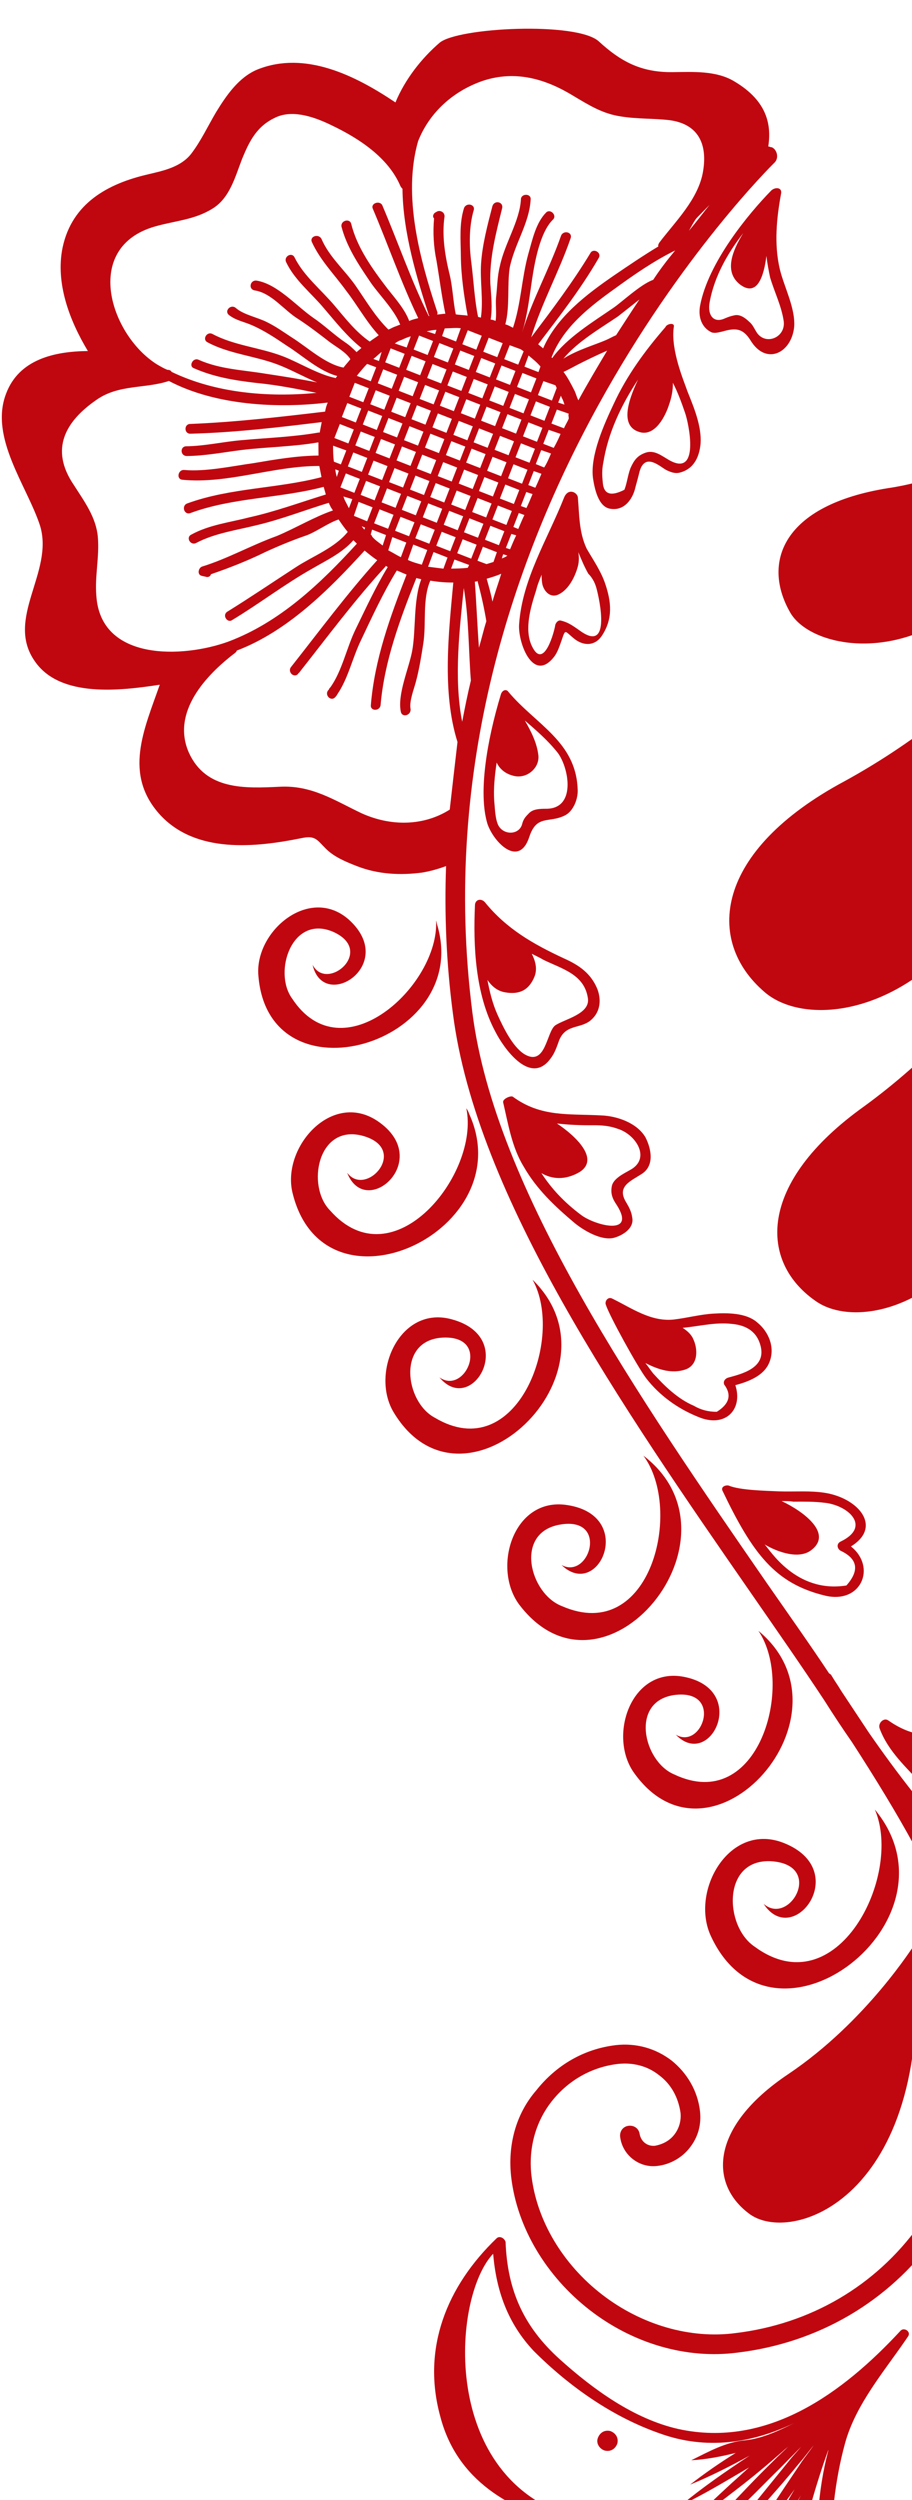 <?xml version="1.0" encoding="UTF-8"?> <svg xmlns="http://www.w3.org/2000/svg" width="169" height="463" viewBox="0 0 169 463" fill="none"><g clip-path="url(#clip0_2011_38)"><path d="M141.684 183.732C148.053 189.222 162.882 188.704 175.541 176.08L175.152 132.227C169.773 136.531 163.491 140.844 156.559 144.646C132.295 157.631 130.636 174.285 141.684 183.732Z" fill="#C0070F"></path><path d="M178.138 469.508L177.839 435.716C166.245 451.942 168.676 464.304 178.138 469.508Z" fill="#C0070F"></path><path d="M146.479 113.52C149.753 119.037 162.68 122.277 174.997 114.815L174.758 87.73C171.672 88.918 168.327 89.85 164.591 90.399C144.883 93.54 141.109 104.28 146.479 113.52Z" fill="#C0070F"></path><path d="M146.037 384.144C131.419 393.947 131.385 404.654 139.044 410.132C147.35 415.863 173.45 406.216 169.431 360.202C169.429 360.073 160.655 374.34 146.037 384.144Z" fill="#C0070F"></path><path d="M94.74 403.301C95.854 412.579 101.222 421.56 109.274 427.809C117.327 434.059 127.285 436.937 136.69 435.693C151.637 433.884 164.597 426.288 173.263 414.344C174.919 412.007 176.445 409.543 177.713 407.081L177.63 397.666C175.87 402.841 173.463 407.764 170.277 412.178C162.25 423.342 150.187 430.414 136.271 432.085C127.897 433.191 118.844 430.563 111.571 424.951C104.298 419.34 99.454 411.257 98.477 402.881C97.917 397.984 99.164 393.072 102.225 389.175C105.286 385.278 109.65 382.789 114.546 382.23C117.253 381.948 119.967 382.568 122.176 384.355C124.383 386.012 125.695 388.451 126.107 391.285C126.248 392.703 125.874 394.125 124.981 395.294C124.089 396.463 122.805 397.119 121.388 397.39C119.97 397.531 118.802 396.639 118.531 395.222C118.393 394.191 117.484 393.555 116.454 393.693C115.423 393.831 114.786 394.739 114.924 395.77C115.341 399.12 118.458 401.543 121.808 401.127C124.256 400.847 126.438 399.538 127.84 397.72C129.371 395.771 129.995 393.444 129.716 390.995C129.296 387.258 127.331 383.922 124.473 381.626C121.486 379.33 117.866 378.33 114.129 378.75C108.201 379.448 103.068 382.46 99.369 387.136C95.538 391.556 94.042 397.374 94.74 403.301Z" fill="#C0070F"></path><path d="M153.082 276.504C150.24 276.013 147.276 276.297 144.308 276.195C141.985 276.086 137.083 276.001 135.011 275.116C134.365 274.993 133.595 275.387 133.859 276.029C139.51 287.846 143.685 293.227 152.734 295.468C159.586 297.214 162.491 290.223 157.684 286.395C163.458 282.862 159.284 277.61 153.082 276.504ZM155.742 285.51C154.971 285.904 155.108 286.805 155.757 287.186C158.995 288.706 159.272 290.896 156.846 293.626C147.443 295.128 142.597 286.916 141.686 286.021C144.021 287.419 148.162 288.931 150.466 286.975C154.18 283.976 149.115 280.022 144.84 277.996C145.614 277.989 146.259 277.983 147.034 278.105C148.969 278.088 150.903 278.071 152.84 278.312C157.23 278.789 161.522 282.75 155.742 285.51Z" fill="#C0070F"></path><path d="M123.309 60.581C119.478 65.001 116.165 69.545 113.76 74.725C111.987 78.482 109.33 84.31 109.884 88.562C110.158 90.365 110.833 93.842 113.029 94.209C115.614 94.702 117.271 92.495 117.766 90.169C118.016 89.264 118.266 88.358 118.515 87.324C119.516 83.833 122.117 86.26 123.414 87.023C124.191 87.403 125.098 87.782 125.998 87.516C128.572 86.848 129.584 84.646 129.821 82.194C130.05 78.967 128.601 75.497 127.413 72.541C126.751 70.612 124.249 64.829 124.857 60.567C125.107 59.662 123.561 59.934 123.309 60.581ZM126.932 76.415C127.593 78.215 129.879 88.772 123.784 85.085C122.487 84.322 121.188 83.302 119.645 83.832C118.102 84.361 117.465 85.27 116.833 86.694C116.328 87.989 116.212 89.409 115.707 90.703C113.139 92.016 111.845 91.511 111.696 89.32C111.556 88.031 111.546 86.87 111.793 85.707C112.648 80.282 115.053 75.101 118.235 70.3C116.209 74.575 114.832 79.231 118.838 80.098C121.551 80.59 123.325 76.963 123.953 75.022C124.456 73.599 124.703 72.307 124.69 70.888C125.609 72.686 126.27 74.486 126.932 76.415Z" fill="#C0070F"></path><path d="M88.01 167.697C87.688 175.052 88.026 184.078 91.829 191.139C93.273 193.964 97.977 200.759 101.68 196.469C102.573 195.429 102.952 194.523 103.456 193.1C104.586 189.607 107.303 190.615 109.353 189.049C111.146 187.614 111.514 185.418 110.721 183.232C109.534 180.276 107.327 178.748 104.478 177.483C98.779 174.825 93.853 172.03 89.81 167.036C89.029 166.269 88.001 166.665 88.01 167.697ZM93.57 183.771C96.283 184.263 98.081 183.344 99.09 180.755C99.593 179.332 99.194 177.917 98.537 176.633C99.314 177.013 100.092 177.393 100.74 177.774C104.108 179.421 108.245 180.416 108.929 184.796C109.471 187.758 104.707 188.703 102.911 189.88C101.245 191.056 101.174 197.635 97.154 195.219C94.949 193.82 93.24 190.223 92.188 187.911C91.266 185.855 90.731 183.667 90.325 181.478C91.109 182.632 92.149 183.526 93.57 183.771Z" fill="#C0070F"></path><path d="M170.976 330.65C172.8 332.697 174.879 334.485 176.958 336.143L176.938 333.951C176.418 333.439 175.899 333.057 175.378 332.546C175.896 332.799 176.415 333.052 176.933 333.306L176.845 323.374C176.458 323.378 176.07 323.252 175.812 323.255C175.166 323.131 174.649 323.007 174.003 322.884C174.904 322.747 175.806 322.61 176.836 322.343L176.82 320.537C172.189 321.997 168.572 321.384 164.548 318.582C163.77 318.073 162.618 319.115 163.014 320.143C164.6 324.386 167.98 327.323 170.976 330.65Z" fill="#C0070F"></path><path d="M175.675 191.3C171.33 195.853 166.083 200.543 160.187 204.852C140.191 219.089 140.58 233.919 151.48 241.175C156.799 244.61 167.109 243.616 176.066 235.411L175.675 191.3Z" fill="#C0070F"></path><path d="M119.744 255.258C122.223 258.46 125.598 260.881 129.352 262.396C134.402 264.544 137.724 261.032 136.266 256.53C138.71 255.864 141.539 254.807 142.549 252.347C143.686 249.628 142.499 246.672 140.29 244.885C138.21 243.098 134.728 243.129 132.15 243.281C129.7 243.431 127.255 244.098 124.807 244.378C120.554 244.802 117.049 242.253 113.421 240.48C112.644 240.1 112.007 241.008 112.271 241.651C112.934 243.709 118.178 253.208 119.744 255.258ZM126.953 253.646C129.397 252.85 129.37 249.884 128.45 247.957C128.055 247.058 127.276 246.42 126.497 245.91C129.591 245.625 132.55 244.825 135.649 245.185C138.231 245.42 140.305 246.562 140.975 249.394C141.913 253.384 137.408 254.456 134.963 255.123C134.448 255.256 133.937 255.777 134.201 256.419C135.637 258.342 135.136 260.023 132.827 261.462C131.279 261.476 129.857 261.102 128.56 260.339C125.582 259.076 123.11 256.647 121.025 254.343C120.504 253.703 120.111 253.061 119.59 252.421C122.052 253.689 124.509 254.441 126.953 253.646Z" fill="#C0070F"></path><path d="M141.5 352.581C146.993 361.046 157.956 346.373 145.27 341.326C135.174 337.288 127.807 350.252 131.751 358.601C143.19 383.137 179.063 355.602 162.113 335.114C167.381 347.322 155.086 371.809 139.764 360.465C134.184 356.645 133.815 344.136 142.979 344.7C152.788 345.387 146.31 356.795 141.5 352.581Z" fill="#C0070F"></path><path d="M107.076 92.069C106.939 91.168 105.255 90.279 104.498 92.221C101.47 99.858 96.763 107.252 96.192 115.642C95.964 118.997 98.739 126.454 102.567 121.777C103.333 120.867 103.708 119.574 104.086 118.539C104.84 116.339 104.587 116.857 106.535 118.388C108.224 119.663 110.287 119.645 111.56 117.698C113.596 114.585 113.311 111.491 112.119 108.019C111.325 105.704 109.888 103.653 108.709 101.6C107.262 98.517 107.363 95.291 107.076 92.069ZM110.448 108.679C110.579 108.936 113.783 121.161 107.684 116.959C106.386 116.067 105.476 115.301 103.925 114.928C103.408 114.804 103.026 115.323 102.9 115.711C102.78 116.744 100.784 124.372 98.549 119.62C97.103 116.537 98.356 112.398 99.361 109.293C99.609 108.259 99.988 107.353 100.367 106.446C100.373 107.091 100.377 107.607 100.512 108.251C100.913 109.795 102.212 110.816 103.624 110.029C105.421 109.11 106.562 106.779 107.062 104.968C107.312 104.063 107.304 103.16 107.167 102.259C107.694 103.544 108.221 104.829 109.008 106.241C109.658 106.88 110.182 107.778 110.448 108.679Z" fill="#C0070F"></path><path d="M92.825 128.57C90.193 137.235 88.602 146.924 90.329 152.584C91.521 156.056 96.206 160.787 98.09 154.966C99.472 150.826 101.679 152.483 104.633 151.038C106.303 150.25 107.184 147.791 107.041 146.116C106.705 137.347 99.325 134.188 94.241 128.17C93.848 127.529 93.076 127.794 92.825 128.57ZM99.762 139.859C99.483 137.54 98.433 135.486 97.254 133.432C99.464 135.347 101.543 137.135 103.37 139.441C105.459 142.26 106.816 149.858 101.139 149.779C100.108 149.789 98.818 149.8 98.051 150.581C97.412 151.231 97.028 151.622 96.778 152.527C96.282 154.724 93.186 154.752 92.265 152.696C91.738 151.411 91.723 149.734 91.581 148.316C91.432 145.996 91.669 143.672 92.034 141.218C92.561 142.374 93.6 143.268 95.023 143.642C97.48 144.394 100.041 142.308 99.762 139.859Z" fill="#C0070F"></path><path d="M106.46 226.481C108.149 227.885 111.391 229.791 113.708 229.255C115.252 228.854 117.563 227.544 117.157 225.484C117.019 224.453 116.626 223.683 116.102 222.784C114.14 219.706 116.84 218.779 119.02 217.341C121.328 215.773 120.656 212.683 119.606 210.628C118.034 207.933 114.282 206.677 111.444 206.573C105.378 206.24 100.225 206.93 95.031 203.106C94.642 202.852 93.1 203.511 93.235 204.154C94.173 208.145 94.857 212.524 97.081 216.116C99.439 220.223 102.821 223.418 106.46 226.481ZM103.201 208.065C105.267 208.304 107.461 208.414 109.783 208.393C111.588 208.377 113.008 208.494 114.691 209.124C117.926 210.256 120.673 214.617 116.693 216.717C115.538 217.372 113.611 218.292 113.366 219.713C113.12 221.134 113.515 222.033 114.299 223.187C117.962 228.959 110.334 226.963 107.737 225.051C104.491 222.629 102.147 220.07 100.316 217.249C102.261 218.392 104.714 218.628 107.409 217.057C111.129 214.702 106.835 210.483 103.201 208.065Z" fill="#C0070F"></path><path d="M57.924 178.669C59.938 187.551 73.79 178.657 64.687 170.354C57.406 163.84 47.163 172.444 47.881 180.693C49.769 204.539 87.335 193.371 81.079 171.498C80.947 171.113 80.944 170.855 80.812 170.469C81.434 182.459 63.394 199.13 54.11 184.894C50.584 180.024 54.101 169.287 61.74 172.573C69.64 176.114 60.55 183.805 57.924 178.669Z" fill="#C0070F"></path><path d="M86.933 206.275C86.801 205.889 86.669 205.632 86.408 205.247C88.966 217.35 72.892 237.485 61.165 224.174C56.739 219.699 58.831 208.2 67.105 210.32C76.026 212.692 67.852 221.922 64.328 217.181C67.76 226.051 80.558 214.715 69.918 207.586C61.484 201.985 52.289 212.386 54.169 220.753C59.932 245.21 96.799 227.857 86.933 206.275Z" fill="#C0070F"></path><path d="M119.225 269.58C126.665 279.575 120.567 304.653 104.122 297.446C98.168 295.177 95.23 283.852 103.73 282.358C112.874 280.729 109.238 292.628 104.054 289.837C110.949 296.483 117.904 280.685 105.117 278.734C95.041 277.146 91.033 290.597 96.382 297.386C112.038 317.499 139.094 284.754 119.225 269.58Z" fill="#C0070F"></path><path d="M98.686 236.999C104.715 247.78 95.767 271.594 80.596 262.57C75.023 259.652 73.503 248.186 82.012 247.723C91.166 247.255 86.235 258.521 81.432 255.081C87.43 262.38 96.072 247.728 83.788 244.354C74.089 241.602 68.526 254.292 72.977 261.605C85.936 283.032 116.251 254.128 98.686 236.999Z" fill="#C0070F"></path><path d="M125.228 321.252C131.608 327.903 138.956 312.875 126.681 310.533C116.862 308.685 112.591 321.621 117.553 328.414C131.918 348.409 159.248 317.468 140.537 302.026C147.333 312.027 140.581 336.078 124.907 328.607C119.21 326.206 116.66 315.007 125.034 313.901C134.054 312.789 130.156 324.175 125.228 321.252Z" fill="#C0070F"></path><path d="M142.948 35.254C138.73 39.548 131.2 48.644 129.723 56.655C129.354 58.722 130.016 60.651 131.83 61.538C132.477 61.79 133.249 61.525 133.892 61.39C136.208 60.725 137.627 60.712 139.066 63.021C141.946 67.769 146.698 65.405 147.17 60.499C147.398 57.014 145.3 53.163 144.496 49.816C143.423 45.182 143.897 40.406 144.759 35.754C144.878 34.721 143.716 34.603 142.948 35.254ZM145.227 59.484C145.641 62.576 141.656 64.159 140.083 61.336C139.691 60.694 139.427 60.051 138.778 59.541C138.127 58.902 137.088 58.137 136.059 58.404C135.415 58.539 135.029 58.672 134.387 58.935C132.203 59.986 131.027 58.32 131.522 55.865C132.383 51.214 134.796 46.936 137.73 43.169C135.568 46.671 134.182 50.424 137.169 52.719C140.285 55.013 141.542 51.261 142.024 47.388C142.164 48.676 142.435 50.093 142.704 51.38C143.502 54.082 144.815 56.65 145.227 59.484Z" fill="#C0070F"></path><path d="M73.279 18.973C65.883 14.008 56.554 9.318 47.685 12.879C44.215 14.329 41.923 17.703 40.016 20.816C38.491 23.409 37.225 26.129 35.44 28.466C33.527 30.934 30.308 31.608 27.477 32.278C19.882 34.022 13.336 37.691 11.602 45.833C10.242 52.424 12.883 59.366 16.287 65.011C10.095 65.066 3.53 66.543 1.135 72.885C-2.017 81.039 5.028 90.006 7.414 97.337C10.07 105.956 0.859 114.551 6.476 122.498C11.18 129.293 22.39 127.904 29.604 126.808C26.71 135.089 22.785 143.379 29.688 150.929C36.33 158.093 47.284 156.964 55.911 155.211C58.486 154.672 58.752 155.573 60.444 157.235C62.005 158.769 64.206 159.652 66.147 160.409C70.03 161.922 74.16 162.144 78.283 161.591C79.828 161.32 81.243 160.92 82.658 160.392C82.348 169.166 82.687 178.321 83.932 187.726C88.229 221.483 115.276 260.586 139.187 295.072C143.89 301.867 148.463 308.405 152.777 314.945C154.478 317.639 156.178 320.204 157.876 322.639C166.508 335.978 173.582 348.298 177.158 358.844L177.07 348.912C176.412 347.37 175.624 345.829 174.837 344.289C175.617 345.056 176.269 345.824 177.051 346.72L177.003 341.303C171.531 335.159 166.182 328.37 160.956 320.806C159.256 318.242 157.557 315.677 155.857 313.112C155.333 312.214 154.68 311.317 154.156 310.418C154.025 310.162 153.895 310.034 153.636 309.907C149.975 304.393 146.057 298.881 142.137 293.24C118.487 259.009 91.701 220.292 87.542 187.565C75.901 96.602 142.781 30.87 143.42 30.219C144.188 29.568 144.178 28.407 143.526 27.639C143.396 27.511 143.136 27.255 142.878 27.257C142.749 27.258 142.619 27.131 142.361 27.133C143.094 22.483 141.638 18.368 136.062 15.064C132.691 13.03 128.308 13.326 124.567 13.36C118.763 13.411 115.005 11.38 110.973 7.675C106.942 3.97 84.765 5.07 81.437 7.937C78.108 10.804 75.047 14.701 73.279 18.973ZM28.723 41.941C32.455 40.876 36.065 40.715 39.4 38.622C42.607 36.658 43.604 32.651 44.865 29.415C46.254 26.049 47.648 23.199 51.374 21.618C54.587 20.3 58.599 21.812 61.45 23.206C66.501 25.612 71.951 29.175 74.19 34.444C74.321 34.701 74.451 34.829 74.582 34.956C74.653 43.082 77.31 51.701 79.432 58.261C79.433 58.39 79.562 58.388 79.563 58.517L79.434 58.519C76.15 51.84 73.767 44.896 70.869 38.085C70.472 37.057 68.671 37.589 69.067 38.617C71.966 45.428 74.349 52.372 77.503 58.923C76.988 59.056 76.344 59.191 75.83 59.453C75.037 57.268 73.083 55.092 71.778 53.427C69.038 49.839 66.165 45.866 65.094 41.49C64.826 40.331 63.025 40.863 63.293 42.022C64.228 45.625 66.32 48.831 68.411 51.909C69.981 54.346 72.972 57.157 74.159 60.113C73.774 60.245 73.517 60.377 73.131 60.509C72.745 60.642 72.361 60.903 71.975 61.035C69.502 58.606 67.799 55.655 65.84 52.834C63.75 49.886 61.021 47.589 59.572 44.248C59.047 43.22 57.375 43.751 57.771 44.779C59.349 48.248 61.952 50.805 64.172 53.881C66.26 56.571 67.834 59.524 70.178 62.083C69.666 62.475 69.024 62.867 68.512 63.259C65.916 61.476 63.959 58.913 62.003 56.609C59.526 53.664 56.279 51.113 54.572 47.646C54.047 46.618 52.507 47.535 53.032 48.562C54.609 51.902 57.727 54.325 60.073 57.142C62.159 59.575 64.376 62.393 66.974 64.433C66.719 64.694 66.334 64.955 66.078 65.215C65.428 64.576 64.777 63.937 63.999 63.428C61.922 62.027 60.101 60.238 58.024 58.837C54.91 56.672 51.391 52.575 47.515 51.965C46.353 51.846 45.981 53.526 47.145 53.774C50.373 54.261 52.595 57.466 55.318 59.119C57.264 60.392 59.083 61.794 60.901 63.197C62.2 64.218 64.013 65.105 64.929 66.515C64.546 67.035 64.035 67.555 63.653 68.075C60.294 67.459 56.912 64.264 54.058 62.484C52.501 61.466 51.073 60.447 49.519 59.686C47.834 58.798 45.121 58.306 43.691 57.029C42.781 56.263 41.502 57.565 42.412 58.33C43.711 59.351 45.261 59.595 46.686 60.227C49.016 61.239 51.093 62.639 53.169 64.04C56.022 65.82 59.144 68.759 62.506 69.633C62.378 69.763 62.25 69.893 62.251 70.022C59.021 69.405 55.389 67.116 52.412 65.981C48.141 64.342 43.365 63.998 39.347 61.84C38.311 61.334 37.422 62.889 38.458 63.396C42.476 65.553 47.252 65.898 51.523 67.537C53.853 68.419 56.316 69.816 58.776 70.826C55.674 70.209 52.574 69.721 49.345 69.233C44.953 68.498 40.825 68.406 36.81 66.635C35.774 66.129 34.886 67.813 35.921 68.191C39.676 69.835 43.422 70.446 47.554 70.926C51.298 71.28 55.045 72.02 58.664 72.762C49.642 73.616 39.961 72.799 31.799 68.873C31.668 68.616 31.409 68.489 31.022 68.492C30.375 68.24 29.727 67.859 29.078 67.478C20.387 62.008 15.213 45.801 28.723 41.941ZM83.431 102.082L80.843 101.073L81.852 98.484L84.44 99.493L83.431 102.082ZM86.936 104.63L86.683 105.149C85.653 105.287 84.621 105.296 83.589 105.305L84.219 103.623L86.936 104.63ZM65.573 95.532L66.453 92.945L69.041 93.954L68.032 96.542L65.573 95.532ZM67.656 97.707L67.53 98.095C67.27 97.839 67.139 97.582 67.009 97.454L67.656 97.707ZM63.075 90.266L64.084 87.677L66.673 88.686L65.664 91.275L63.075 90.266ZM65.287 92.439L64.657 94.121C64.395 93.608 64.132 93.094 63.87 92.581C63.739 92.324 63.736 92.066 63.606 91.938L65.287 92.439ZM61.872 85.504C61.734 84.473 61.725 83.441 61.717 82.538L64.176 83.42L63.167 86.008L61.872 85.504ZM62.79 87.173L62.413 88.337C62.28 87.822 62.146 87.307 62.143 86.92L62.79 87.173ZM96.63 77.715L95.621 80.303L93.033 79.294L94.042 76.706L96.63 77.715ZM94.418 75.541L95.427 72.953L98.016 73.962L97.007 76.55L94.418 75.541ZM74.865 81.519L75.874 78.93L78.463 79.939L77.454 82.528L74.865 81.519ZM77.077 83.692L76.068 86.281L73.479 85.272L74.488 82.683L77.077 83.692ZM78.242 84.198L80.831 85.207L79.822 87.796L77.233 86.787L78.242 84.198ZM78.747 82.904L79.756 80.315L82.344 81.324L81.335 83.913L78.747 82.904ZM80.132 79.151L81.141 76.562L83.73 77.571L82.721 80.16L80.132 79.151ZM80.353 74.892L77.764 73.883L78.773 71.294L81.362 72.303L80.353 74.892ZM79.847 76.058L78.838 78.646L76.249 77.637L77.258 75.049L79.847 76.058ZM76.47 73.379L73.881 72.37L74.89 69.781L77.479 70.79L76.47 73.379ZM76.094 74.672L75.085 77.261L72.496 76.251L73.505 73.663L76.094 74.672ZM74.579 78.426L73.57 81.015L70.982 80.006L71.991 77.417L74.579 78.426ZM73.195 82.308L72.186 84.897L69.597 83.888L70.606 81.299L73.195 82.308ZM71.203 75.876L68.615 74.867L69.624 72.278L72.212 73.287L71.203 75.876ZM70.826 77.04L69.818 79.629L67.229 78.62L68.238 76.031L70.826 77.04ZM69.442 80.922L68.433 83.511L65.844 82.502L66.853 79.913L69.442 80.922ZM68.058 84.804L67.049 87.393L64.46 86.384L65.469 83.795L68.058 84.804ZM67.837 89.063L70.426 90.072L69.417 92.66L66.828 91.651L67.837 89.063ZM68.214 87.898L69.223 85.31L71.812 86.319L70.803 88.907L68.214 87.898ZM71.719 90.447L74.308 91.456L73.299 94.045L70.71 93.036L71.719 90.447ZM72.096 89.283L73.105 86.694L75.694 87.703L74.685 90.292L72.096 89.283ZM75.472 91.833L78.061 92.842L77.052 95.431L74.463 94.422L75.472 91.833ZM75.978 90.668L76.987 88.079L79.576 89.088L78.567 91.677L75.978 90.668ZM79.354 93.217L81.943 94.226L80.934 96.815L78.345 95.806L79.354 93.217ZM79.731 92.053L80.74 89.465L83.329 90.474L82.32 93.062L79.731 92.053ZM81.115 88.171L82.124 85.582L84.713 86.591L83.704 89.18L81.115 88.171ZM82.629 84.288L83.638 81.7L86.227 82.708L85.218 85.297L82.629 84.288ZM84.014 80.535L85.023 77.947L87.612 78.956L86.603 81.544L84.014 80.535ZM86.006 86.967L88.595 87.976L87.586 90.565L84.997 89.556L86.006 86.967ZM86.382 85.674L87.391 83.085L89.98 84.094L88.971 86.683L86.382 85.674ZM87.767 81.921L88.776 79.332L91.365 80.341L90.356 82.93L87.767 81.921ZM89.759 88.353L92.348 89.362L91.339 91.95L88.75 90.941L89.759 88.353ZM90.265 87.187L91.274 84.599L93.862 85.608L92.853 88.196L90.265 87.187ZM91.649 83.305L92.658 80.717L95.247 81.726L94.238 84.314L91.649 83.305ZM93.254 75.165L90.665 74.156L91.674 71.567L94.263 72.576L93.254 75.165ZM92.749 76.33L91.74 78.919L89.151 77.91L90.16 75.321L92.749 76.33ZM89.372 73.78L86.784 72.771L87.792 70.183L90.381 71.192L89.372 73.78ZM88.996 74.945L87.987 77.533L85.398 76.524L86.407 73.936L88.996 74.945ZM85.49 72.396L82.901 71.387L83.91 68.798L86.499 69.807L85.49 72.396ZM85.114 73.56L84.105 76.149L81.516 75.14L82.525 72.551L85.114 73.56ZM81.737 71.01L79.148 70.001L80.158 67.412L82.746 68.421L81.737 71.01ZM79.24 65.744L76.651 64.735L77.66 62.146L80.249 63.155L79.24 65.744ZM78.863 66.908L77.854 69.497L75.266 68.488L76.275 65.899L78.863 66.908ZM75.358 64.359L73.158 63.605C73.543 63.343 73.928 63.082 74.442 62.948C74.956 62.686 75.599 62.422 76.114 62.289L75.358 64.359ZM74.981 65.523L73.972 68.112L71.383 67.103L72.392 64.514L74.981 65.523ZM73.597 69.405L72.588 71.994L69.999 70.985L71.008 68.396L73.597 69.405ZM70.22 66.855L69.185 66.478C69.698 66.086 70.209 65.566 70.722 65.174L70.22 66.855ZM69.715 68.021L68.706 70.61L66.117 69.601C66.755 68.821 67.393 68.041 68.032 67.391L69.715 68.021ZM68.33 71.903L67.321 74.492L64.733 73.483L65.742 70.894L68.33 71.903ZM66.945 75.656L65.936 78.244L63.347 77.235L64.356 74.647L66.945 75.656ZM65.56 79.538L64.551 82.126L61.962 81.117L62.971 78.529L65.56 79.538ZM68.949 98.082L71.538 99.091L70.91 101.032C70.26 100.521 69.482 100.012 68.96 99.372C68.959 99.243 68.829 99.115 68.699 98.987L68.949 98.082ZM69.326 96.918L70.335 94.329L72.923 95.338L71.914 97.927L69.326 96.918ZM72.702 99.468L75.291 100.477L74.283 103.195C73.506 102.814 72.727 102.305 71.95 101.925L72.702 99.468ZM73.208 98.302L74.217 95.714L76.805 96.723L75.796 99.311L73.208 98.302ZM76.584 100.852L79.173 101.861L78.165 104.579C77.26 104.329 76.355 104.079 75.577 103.699L76.584 100.852ZM76.961 99.688L77.97 97.099L80.558 98.108L79.549 100.697L76.961 99.688ZM80.337 102.238L82.926 103.247L82.17 105.318C81.266 105.197 80.233 105.077 79.329 104.956L80.337 102.238ZM82.227 97.191L83.236 94.602L85.825 95.611L84.816 98.2L82.227 97.191ZM83.613 93.438L84.622 90.849L87.21 91.858L86.201 94.447L83.613 93.438ZM86.989 95.988L89.578 96.997L88.569 99.585L85.98 98.576L86.989 95.988ZM87.495 94.822L88.504 92.233L91.092 93.243L90.083 95.831L87.495 94.822ZM90.871 97.372L93.46 98.381L92.451 100.97L89.862 99.961L90.871 97.372ZM91.248 96.208L92.257 93.619L94.845 94.628L93.836 97.217L91.248 96.208ZM92.632 92.326L93.641 89.737L96.23 90.746L95.221 93.335L92.632 92.326ZM94.147 88.572L95.156 85.983L97.745 86.992L96.736 89.581L94.147 88.572ZM95.531 84.69L96.54 82.101L99.129 83.11L98.12 85.699L95.531 84.69ZM96.916 80.808L97.925 78.219L100.514 79.228L99.504 81.817L96.916 80.808ZM98.3 76.926L99.309 74.337L101.898 75.346L100.889 77.935L98.3 76.926ZM99.686 73.173L100.695 70.584L102.894 71.339C103.025 71.467 103.026 71.596 103.157 71.852L102.275 74.182L99.686 73.173ZM99.777 68.915L97.189 67.906L97.944 65.836C98.724 66.474 99.503 67.112 100.155 67.88L99.777 68.915ZM99.401 70.08L98.392 72.668L95.803 71.659L96.812 69.071L99.401 70.08ZM96.024 67.53L93.436 66.521L94.445 63.932L96.515 64.688C96.645 64.816 96.904 64.942 97.034 65.07L96.024 67.53ZM95.519 68.695L94.51 71.284L91.921 70.275L92.93 67.686L95.519 68.695ZM92.142 66.145L89.554 65.136L90.563 62.548L93.151 63.557L92.142 66.145ZM91.766 67.31L90.757 69.898L88.168 68.889L89.177 66.301L91.766 67.31ZM88.26 64.761L85.672 63.752L86.681 61.163L89.269 62.172L88.26 64.761ZM87.884 65.925L86.875 68.514L84.286 67.505L85.295 64.916L87.884 65.925ZM84.506 63.246L81.918 62.237L82.421 60.814C83.453 60.805 84.484 60.667 85.387 60.788L84.506 63.246ZM84.002 64.541L82.993 67.129L80.404 66.12L81.413 63.532L84.002 64.541ZM80.624 61.862L79.072 61.359C79.716 61.225 80.359 61.09 80.876 61.086L80.624 61.862ZM17.848 110.273C17.558 106.663 18.43 103.173 18.14 99.564C17.849 95.826 15.63 92.879 13.668 89.8C9.225 83.261 12.017 78.077 17.914 74.026C22.016 71.152 26.926 72.011 31.298 70.554C39.981 75.121 51.595 75.663 60.743 74.55C60.49 75.068 60.365 75.585 60.242 76.231C51.996 77.207 43.62 78.184 35.239 78.516C34.078 78.526 34.094 80.332 35.255 80.322C43.379 80.121 51.626 79.145 59.614 78.171C59.491 78.817 59.368 79.463 59.245 80.11C59.116 80.111 59.116 80.111 58.987 80.112C54.35 80.927 49.321 81.1 44.681 81.528C41.33 81.816 37.855 82.621 34.501 82.65C33.34 82.661 33.356 84.466 34.646 84.455C38 84.425 41.476 83.75 44.826 83.333C49.465 82.776 54.366 82.733 59.003 81.918C59.01 82.691 59.018 83.594 59.024 84.368C55.026 84.403 51.033 85.084 47.041 85.764C43.047 86.316 38.155 87.391 34.153 87.039C32.991 86.921 32.62 88.73 33.782 88.848C42.174 89.677 50.786 86.247 59.17 86.302C59.305 86.945 59.441 87.718 59.576 88.362C51.468 90.498 42.695 90.317 34.724 93.226C33.566 93.623 34.098 95.424 35.256 95.027C43.098 92.12 51.871 92.3 59.979 90.164C60.112 90.679 60.245 91.065 60.378 91.58C55.618 93.041 50.99 94.758 46.098 95.834C42.495 96.769 38.758 97.189 35.42 99.024C34.393 99.549 35.309 101.089 36.337 100.564C39.803 98.727 43.926 98.175 47.658 97.239C52.163 96.167 56.534 94.451 60.908 93.123C61.038 93.251 61.04 93.509 61.17 93.636C61.303 94.022 61.563 94.278 61.694 94.535C58.222 95.726 54.758 97.821 51.288 99.27C46.531 100.989 42.167 103.479 37.407 104.94C36.765 105.204 36.517 106.367 37.293 106.618C37.681 106.743 37.939 106.741 38.327 106.867C38.714 106.863 38.971 106.732 39.097 106.344C42.569 105.152 45.911 103.833 49.122 102.256C51.691 101.073 54.261 100.018 56.962 99.091C58.89 98.3 60.812 96.864 62.741 96.202C63.264 96.972 63.786 97.741 64.438 98.509C62.014 101.497 58.028 102.951 54.822 105.044C50.59 107.79 46.358 110.665 42.125 113.282C41.099 113.936 42.144 115.475 43.041 114.822C48.045 111.811 52.786 108.157 57.92 105.274C60.614 103.703 63.441 102.388 65.484 100.048C65.744 100.303 65.874 100.431 66.134 100.687C59.364 108.099 51.816 115.261 42.303 118.827C33.946 121.868 18.602 122.52 17.848 110.273ZM83.339 149.938C78.593 152.946 72.532 153.129 66.963 150.598C61.911 148.192 57.759 145.391 51.828 145.702C45.381 146.017 38.161 146.339 35.004 139.401C31.713 131.949 38.101 125.056 43.611 120.88C43.739 120.75 43.867 120.619 43.865 120.49C53.25 116.925 60.922 109.246 67.564 101.964C68.344 102.602 69.124 103.24 69.902 103.749C64.282 109.991 59.183 116.872 53.953 123.497C53.187 124.407 54.489 125.685 55.255 124.775C55.255 124.775 55.253 124.646 55.382 124.645C60.612 118.02 65.711 111.139 71.46 104.896C71.46 104.896 71.46 104.896 71.459 104.767C71.589 104.895 71.718 104.894 71.848 105.022C69.56 108.783 67.788 112.668 65.888 116.555C64.241 119.923 63.377 124.316 61.21 127.302C61.083 127.432 60.955 127.563 60.956 127.692L60.828 127.822C60.062 128.731 61.363 130.01 62.129 129.1C62.257 128.97 62.385 128.84 62.512 128.581C64.549 125.596 65.29 121.849 66.937 118.48C68.963 114.206 70.988 109.802 73.531 105.652C74.178 105.904 74.696 106.158 75.343 106.41C72.316 114.176 69.419 122.07 68.721 130.59C68.602 131.752 70.408 131.736 70.527 130.574C71.228 122.441 74.126 114.676 77.155 107.039C77.414 107.165 77.801 107.162 78.06 107.289C76.547 111.301 77.11 116.584 76.372 120.59C75.755 123.82 73.605 128.611 74.278 131.83C74.547 132.989 76.219 132.458 76.08 131.298C75.809 129.882 76.692 127.681 77.067 126.259C77.691 123.932 78.058 121.607 78.424 119.282C79.036 115.535 78.222 111.028 79.739 107.532C81.16 107.777 82.58 107.894 83.999 107.881C83.176 116.918 81.856 128.151 84.776 137.413C84.297 141.545 83.817 145.677 83.339 149.938ZM85.646 133.664C84.026 125.552 85.231 115.997 85.942 108.896C86.895 114.563 86.818 120.368 87.255 126.04C86.633 128.625 86.139 131.08 85.646 133.664ZM84.725 102.457L85.734 99.868L88.322 100.877L87.313 103.466L84.725 102.457ZM88.749 119.964C88.456 115.968 88.29 111.842 87.997 107.846L87.996 107.717C88.125 107.716 88.383 107.713 88.511 107.583L88.512 107.712C89.178 110.157 89.716 112.603 90.125 115.05C89.622 116.603 89.25 118.283 88.749 119.964ZM88.477 103.843L89.486 101.254L92.075 102.263L91.446 104.074C91.061 104.207 90.546 104.34 90.16 104.473L88.477 103.843ZM91.253 111.429C90.983 110.012 90.583 108.597 90.184 107.181C91.084 106.915 91.985 106.649 92.884 106.255C92.383 107.936 91.753 109.618 91.253 111.429ZM93.374 103.283C93.245 103.285 93.117 103.415 92.988 103.416L93.239 102.64L94.016 102.891C93.888 103.021 93.631 103.152 93.374 103.283ZM94.521 101.725L93.745 101.474L94.754 98.886L95.659 99.135C95.279 99.913 94.9 100.819 94.521 101.725ZM96.036 97.971L95.13 97.592L96.139 95.004L97.174 95.381C96.794 96.159 96.415 97.065 96.036 97.971ZM97.549 94.088L96.514 93.71L97.523 91.122L98.687 91.498C98.308 92.405 97.929 93.311 97.549 94.088ZM99.193 90.333L97.899 89.829L98.908 87.24L100.331 87.743C99.952 88.649 99.573 89.556 99.193 90.333ZM100.837 86.578L99.283 85.947L100.292 83.358L102.104 83.987C101.725 84.893 101.346 85.799 100.837 86.578ZM102.61 82.95L100.669 82.194L101.678 79.605L103.877 80.359C103.498 81.266 103.118 82.043 102.61 82.95ZM105.4 77.508C105.148 78.155 104.765 78.675 104.513 79.322L102.183 78.439L103.192 75.851L105.392 76.605C105.265 76.864 105.396 77.121 105.4 77.508ZM103.439 74.559L103.943 73.264C103.945 73.393 104.075 73.521 104.076 73.65C104.337 74.035 104.471 74.549 104.603 74.935L103.439 74.559ZM107.176 74.139C106.913 73.625 106.78 73.11 106.516 72.468C105.86 71.183 105.204 69.899 104.421 68.874C105.063 68.611 106.475 67.824 106.989 67.562C108.786 66.643 110.713 65.723 112.512 64.933C110.733 67.916 108.953 70.898 107.176 74.139ZM114.164 62.081C113.521 62.344 112.879 62.737 112.237 63.001C110.438 63.791 106.836 64.854 104.399 66.424C106.951 63.306 111.442 60.686 114.52 58.595C115.032 58.203 116.825 56.769 118.491 55.464C117.09 57.54 115.691 59.745 114.164 62.081ZM121.038 51.83C118.723 52.624 115.014 56.14 113.603 57.055C110.013 59.538 105.009 62.549 102.334 66.313L102.204 66.185C104.347 60.62 109.216 56.836 113.958 53.44C117.547 50.829 121.136 48.346 125.118 46.376C123.714 48.065 122.311 49.884 121.038 51.83ZM127.665 42.742C128.3 41.575 128.808 40.668 129.191 40.277C129.958 39.497 130.725 38.716 131.492 37.935C130.344 39.364 129.069 41.053 127.665 42.742ZM89.496 14.96C95.541 12.972 101.102 14.599 106.29 17.778C109.272 19.558 111.737 21.084 115.095 21.57C118.066 22.059 121.16 21.903 124.13 22.264C129.425 22.991 131.135 26.716 130.277 31.755C129.42 36.922 125.071 41.088 122.139 44.983C122.012 45.243 121.885 45.502 122.015 45.63C119.193 47.331 116.5 49.161 113.807 50.991C108.679 54.519 103.169 58.695 100.641 64.522C100.381 64.267 99.992 64.012 99.732 63.756C103.684 58.562 107.638 53.496 110.941 47.791C111.577 46.754 109.892 45.866 109.386 46.902C106.08 52.349 102.255 57.413 98.43 62.478C100.31 56.27 103.611 50.307 105.749 44.097C106.126 42.932 104.317 42.562 103.94 43.726C101.801 49.807 98.627 55.511 96.746 61.59C97.749 58.356 98.106 54.999 98.594 51.77C99.081 48.541 100.064 42.986 102.494 40.643C103.261 39.862 101.959 38.584 101.192 39.364C99.275 41.316 98.657 44.417 97.906 47.004C96.657 51.53 96.569 56.174 95.061 60.702C94.543 60.449 94.153 60.194 93.636 60.07C94.511 56.837 93.959 52.843 94.447 49.614C95.311 45.221 98.114 41.327 98.333 36.939C98.452 35.777 96.517 35.794 96.528 36.955C96.305 40.956 93.504 45.108 92.638 49.243C92.139 51.183 92.156 53.117 91.916 55.183C91.799 56.474 92.072 58.149 91.825 59.441C91.566 59.314 91.178 59.188 90.92 59.191C91.287 56.995 91.009 54.675 90.861 52.484C90.689 47.713 91.938 43.058 93.059 38.533C93.306 37.37 91.626 36.998 91.25 38.163C90.376 41.524 89.378 45.274 89.151 48.758C88.921 51.985 89.598 55.591 89.111 58.82C88.982 58.821 88.723 58.694 88.594 58.695C87.92 55.477 87.759 51.866 87.344 48.645C86.929 45.553 86.897 41.942 87.774 38.967C88.151 37.803 86.342 37.432 85.965 38.596C85.087 41.442 85.371 44.406 85.398 47.373C85.43 50.984 85.98 54.849 86.657 58.455C85.882 58.333 85.108 58.339 84.462 58.216C83.923 55.641 83.9 53.062 83.232 50.488C82.429 47.141 81.881 43.534 82.367 40.176C82.488 39.272 81.452 38.765 80.811 39.287C80.683 39.288 80.684 39.417 80.555 39.418C80.171 39.809 80.174 40.196 80.435 40.451C80.2 43.033 80.353 45.74 80.891 48.315C81.436 51.535 81.853 54.885 82.526 58.104C82.01 58.109 81.495 58.242 80.979 58.247C81.107 58.117 81.105 57.859 80.974 57.602C77.792 47.956 74.593 36.246 77.471 26.16C79.615 20.723 84.095 16.814 89.496 14.96Z" fill="#C0070F"></path><path d="M112.087 453.841C113.121 454.089 114.019 453.566 114.397 452.53C114.646 451.496 114.122 450.598 113.087 450.22C112.053 449.971 111.154 450.495 110.777 451.53C110.399 452.566 111.182 453.591 112.087 453.841Z" fill="#C0070F"></path><path d="M92.003 414.547C82.794 423.4 78.123 434.922 81.589 447.532C84.66 459.372 94.513 464.96 105.63 467.699C101.058 475.737 98.338 489.047 107.421 495.158C115.207 500.378 123.816 496.69 129.437 490.449C130.573 502.177 139.034 510.873 150.919 512.961C156.604 513.942 163.437 513.624 168.704 511.126C172.301 509.547 177.303 506.278 177.781 502.017C177.773 501.114 177.124 500.604 175.962 500.485C174.798 500.108 173.507 499.991 172.216 499.873C167.828 499.654 164.331 498.008 161.208 494.94C155.744 489.7 154.253 481.587 154.06 474.365C153.867 467.143 154.702 459.397 156.576 452.544C158.574 445.173 164.066 438.933 168.267 432.705C168.904 431.796 167.477 430.906 166.839 431.685C156.235 443.13 142.266 453.444 125.724 449.85C117.452 447.988 109.922 442.509 103.681 436.888C97.049 430.884 94.023 424.204 93.685 415.178C93.42 414.406 92.514 414.027 92.003 414.547ZM122.248 450.655C130.918 453.803 139.419 452.438 147.126 448.758C144.044 450.333 140.96 451.65 138.125 451.933C134.516 452.223 131.307 454.057 128.097 455.634C130.933 455.479 133.637 454.94 136.34 454.271C133.389 456.103 130.569 458.062 127.879 460.15C131.734 458.568 135.33 456.73 138.924 454.764C134.564 457.64 130.205 460.645 126.107 464.035C130.474 461.933 134.58 459.446 138.814 456.958C137.663 458 136.639 458.912 135.487 459.954C132.673 462.558 129.858 465.163 127.174 468.025C130.379 465.803 133.325 463.456 136.4 461.107C139.475 458.757 142.42 456.281 145.236 453.805C145.492 453.545 145.876 453.283 146.132 453.023C145.237 453.934 144.213 454.846 143.318 455.757C140.249 458.751 137.31 461.872 134.371 464.994C131.432 468.116 128.493 471.238 125.814 474.615C129.143 471.877 132.214 469.012 135.412 466.017C138.611 463.151 141.55 460.029 144.62 457.035C145.898 455.734 147.176 454.433 148.455 453.131C147.817 453.911 147.178 454.562 146.54 455.341C144.115 458.329 141.691 461.318 139.266 464.306C136.842 467.294 134.548 470.41 132.384 473.654C135.197 470.92 137.752 468.06 140.306 465.2C142.861 462.339 145.415 459.479 147.84 456.491C148.861 455.321 149.754 454.152 150.774 452.853C150.011 454.021 149.117 455.06 148.353 456.228C144.152 462.457 139.95 468.685 136.268 475.297C140.096 470.619 143.794 465.814 147.235 461.011C144.566 465.549 142.028 470.215 139.748 475.008C142.807 470.853 145.736 466.57 148.406 462.161C148.152 462.679 147.898 463.069 147.644 463.587C145.872 467.343 144.358 471.226 143.234 475.364C145.527 472.119 147.302 468.62 149.076 464.993C148.334 468.611 147.592 472.23 147.109 475.975C149.224 467.184 151.224 459.943 153.491 453.732L153.492 453.861C151.493 461.231 151.055 470.006 151.509 477.612C151.826 484.188 154.073 490.36 158.117 495.483C160.204 498.045 163.057 499.825 166.034 500.96C168.882 502.096 172.102 501.551 174.947 502.429C155.58 514.854 130.413 498.695 130.319 488.119C130.31 487.087 129.409 487.353 128.638 487.618C107.831 497.735 100.727 482.061 107.177 467.557C107.43 467.039 107.167 466.396 106.65 466.272C81.435 459.271 83.715 425.456 91.383 417.391C91.959 424.222 94.077 430.266 98.895 435.383C105.532 442.031 113.579 447.636 122.248 450.655Z" fill="#C0070F"></path></g><defs><clipPath id="clip0_2011_38"><rect width="170" height="463" fill="white"></rect></clipPath></defs></svg> 
